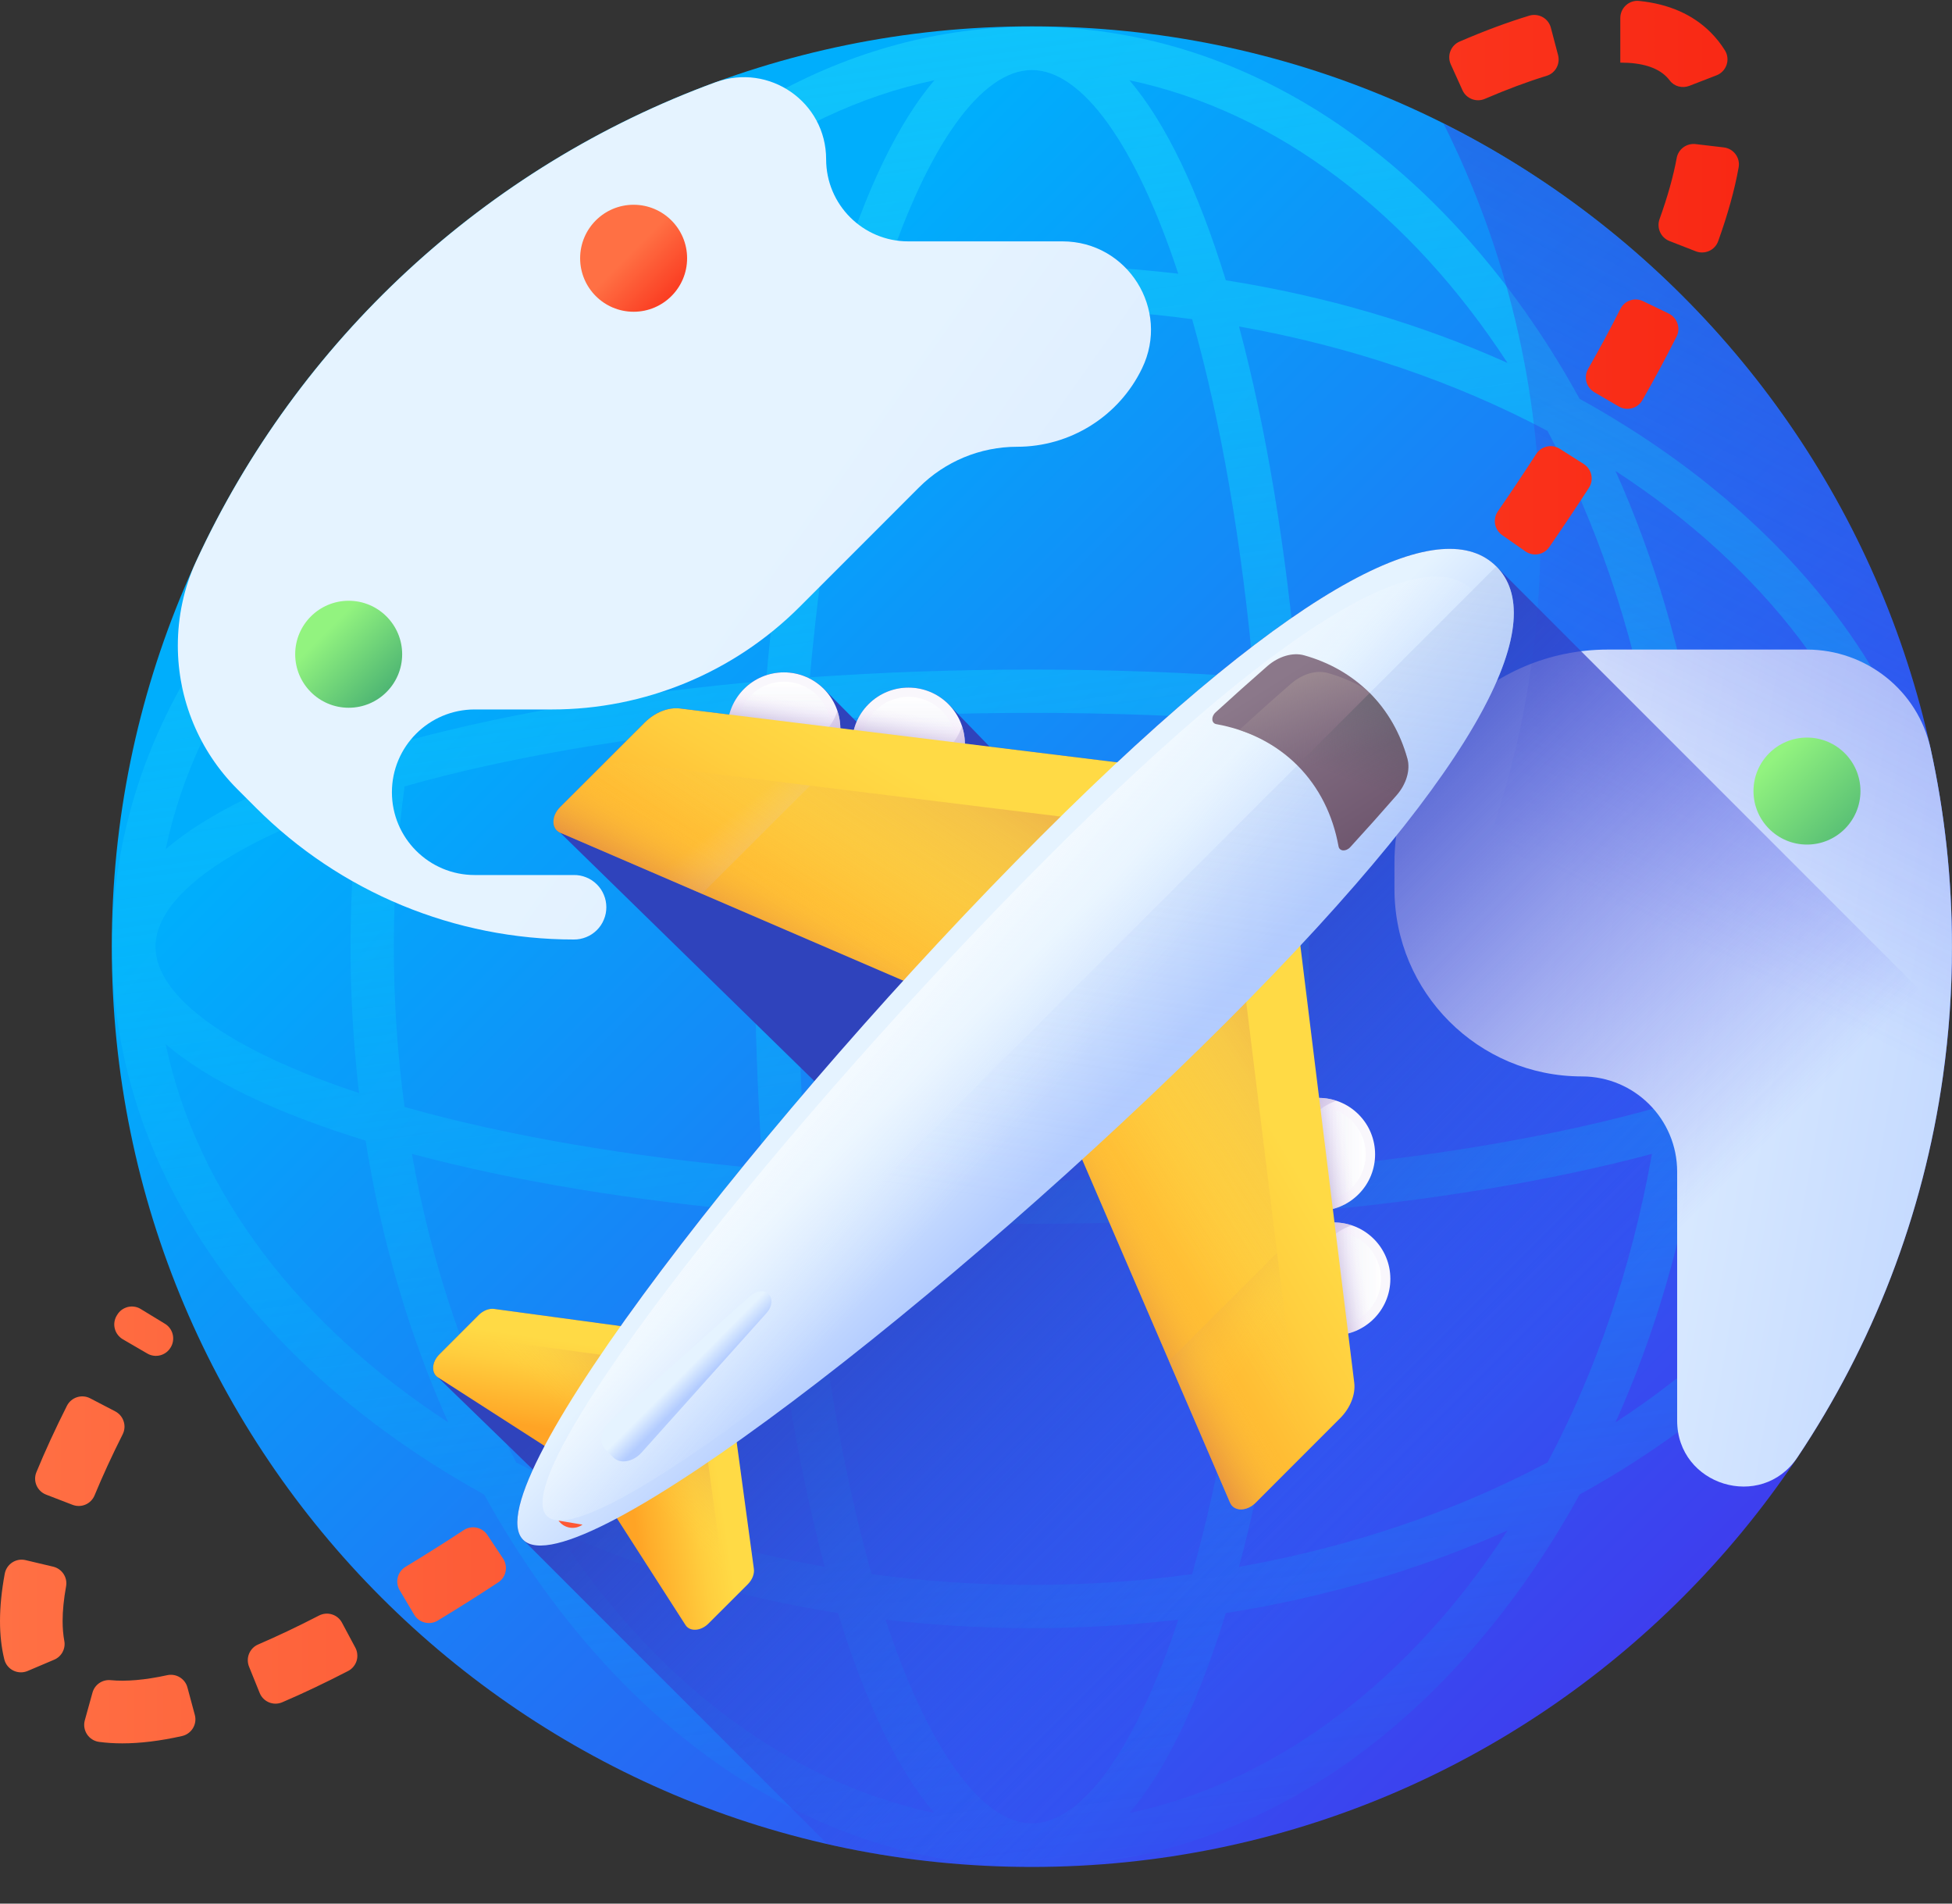 <svg width="40" height="39" viewBox="0 0 40 39" fill="none" xmlns="http://www.w3.org/2000/svg">
<rect x="0" y="0" width="40" height="39" fill="#333333" stroke="none"/>
<path d="M21.146 38.249C31.559 38.249 40 29.808 40 19.395C40 8.982 31.559 0.54 21.146 0.54C10.733 0.54 2.291 8.982 2.291 19.395C2.291 29.808 10.733 38.249 21.146 38.249Z" fill="url(#paint0_linear_3067_2866)"/>
<path d="M34.421 9.478C33.774 9.003 33.088 8.567 32.369 8.171C31.974 7.452 31.538 6.766 31.062 6.119C28.423 2.526 24.901 0.548 21.145 0.548C17.39 0.548 13.867 2.526 11.228 6.119C10.753 6.766 10.317 7.452 9.921 8.171C9.202 8.567 8.517 9.002 7.87 9.478C4.277 12.117 2.298 15.639 2.298 19.395C2.298 23.151 4.277 26.672 7.87 29.312C8.517 29.787 9.203 30.223 9.921 30.619C10.317 31.337 10.753 32.023 11.228 32.67C13.868 36.263 17.39 38.242 21.145 38.242C24.901 38.242 28.423 36.263 31.062 32.67C31.538 32.023 31.974 31.337 32.369 30.619C33.088 30.223 33.774 29.787 34.421 29.312C38.014 26.672 39.992 23.151 39.992 19.395C39.992 15.639 38.014 12.117 34.421 9.478ZM21.145 37.355C20.11 37.355 19.013 35.813 18.146 33.182C19.129 33.297 20.131 33.357 21.145 33.357C22.16 33.357 23.162 33.297 24.145 33.182C23.277 35.813 22.18 37.355 21.145 37.355ZM21.145 32.47C20.024 32.47 18.927 32.394 17.861 32.25C17.27 30.16 16.841 27.651 16.596 24.912C18.066 25.017 19.591 25.072 21.145 25.072C22.699 25.072 24.225 25.017 25.695 24.912C25.45 27.651 25.02 30.16 24.429 32.25C23.341 32.397 22.244 32.471 21.145 32.47ZM21.145 1.435C22.18 1.435 23.277 2.977 24.145 5.608C23.162 5.492 22.16 5.432 21.145 5.432C20.131 5.432 19.129 5.492 18.146 5.608C19.013 2.977 20.11 1.435 21.145 1.435ZM21.145 6.319C22.267 6.319 23.364 6.395 24.429 6.539C25.02 8.629 25.45 11.138 25.695 13.877C24.225 13.772 22.699 13.718 21.145 13.718C19.591 13.718 18.066 13.772 16.596 13.877C16.841 11.138 17.27 8.629 17.861 6.539C18.95 6.392 20.047 6.319 21.145 6.319ZM16.356 19.395C16.356 17.813 16.413 16.262 16.523 14.772C18.013 14.662 19.563 14.605 21.145 14.605C22.727 14.605 24.278 14.662 25.768 14.772C25.878 16.262 25.935 17.813 25.935 19.395C25.935 20.977 25.878 22.527 25.768 24.017C24.278 24.127 22.727 24.184 21.145 24.184C19.563 24.184 18.013 24.127 16.523 24.017C16.413 22.527 16.356 20.977 16.356 19.395ZM15.628 23.944C12.889 23.699 10.38 23.27 8.29 22.679C8.146 21.613 8.07 20.516 8.07 19.395C8.07 18.273 8.146 17.176 8.29 16.111C10.38 15.52 12.889 15.091 15.628 14.845C15.523 16.315 15.468 17.841 15.468 19.395C15.468 20.949 15.523 22.474 15.628 23.944ZM26.663 14.845C29.402 15.091 31.911 15.52 34.001 16.111C34.145 17.176 34.221 18.273 34.221 19.395C34.221 20.516 34.145 21.614 34.001 22.679C31.911 23.27 29.402 23.699 26.663 23.945C26.768 22.474 26.822 20.949 26.822 19.395C26.822 17.841 26.768 16.315 26.663 14.845ZM26.592 13.948C26.358 11.263 25.951 8.788 25.39 6.689C27.704 7.099 29.844 7.836 31.712 8.829C32.704 10.696 33.441 12.836 33.851 15.15C31.753 14.589 29.277 14.182 26.592 13.948ZM15.699 13.948C13.014 14.182 10.538 14.589 8.44 15.15C8.85 12.836 9.586 10.696 10.579 8.829C12.447 7.836 14.586 7.099 16.9 6.689C16.34 8.788 15.932 11.263 15.699 13.948ZM7.358 22.394C4.727 21.527 3.186 20.43 3.186 19.395C3.186 18.36 4.727 17.263 7.358 16.395C7.243 17.378 7.183 18.38 7.183 19.395C7.183 20.409 7.243 21.411 7.358 22.394ZM15.699 24.841C15.932 27.526 16.34 30.002 16.9 32.1C14.586 31.69 12.447 30.954 10.579 29.961C9.586 28.093 8.85 25.954 8.44 23.64C10.538 24.2 13.014 24.608 15.699 24.841ZM26.592 24.841C29.277 24.608 31.753 24.2 33.851 23.64C33.441 25.954 32.704 28.093 31.712 29.961C29.844 30.954 27.704 31.69 25.39 32.1C25.951 30.002 26.358 27.526 26.592 24.841ZM34.932 16.395C37.563 17.263 39.105 18.36 39.105 19.395C39.105 20.43 37.563 21.527 34.932 22.394C35.05 21.399 35.108 20.397 35.108 19.395C35.108 18.392 35.05 17.391 34.932 16.395ZM38.896 17.397C38.028 16.656 36.651 15.991 34.798 15.421C34.476 13.378 33.905 11.432 33.105 9.649C36.139 11.625 38.249 14.337 38.896 17.397ZM30.891 7.435C29.108 6.635 27.162 6.064 25.119 5.742C24.549 3.889 23.884 2.512 23.144 1.644C26.203 2.292 28.916 4.401 30.891 7.435ZM19.147 1.644C18.407 2.513 17.741 3.889 17.172 5.742C15.129 6.064 13.183 6.635 11.4 7.435C13.375 4.401 16.088 2.292 19.147 1.644ZM9.185 9.649C8.386 11.432 7.815 13.378 7.492 15.421C5.639 15.991 4.263 16.656 3.395 17.397C4.042 14.337 6.152 11.625 9.185 9.649ZM3.395 21.393C4.263 22.133 5.639 22.799 7.492 23.368C7.815 25.411 8.386 27.358 9.185 29.14C6.152 27.165 4.042 24.452 3.395 21.393ZM11.4 31.355C13.183 32.154 15.129 32.725 17.172 33.048C17.741 34.901 18.407 36.277 19.147 37.145C16.088 36.498 13.375 34.388 11.4 31.355ZM23.143 37.145C23.884 36.277 24.549 34.901 25.119 33.048C27.162 32.725 29.108 32.154 30.891 31.355C28.916 34.388 26.203 36.498 23.143 37.145ZM33.105 29.14C33.905 27.358 34.476 25.411 34.798 23.368C36.651 22.799 38.028 22.133 38.896 21.393C38.249 24.452 36.139 27.165 33.105 29.14Z" fill="url(#paint1_linear_3067_2866)"/>
<path d="M14.661 1.686C9.94 3.415 6.104 6.978 4.014 11.512C3.767 12.049 3.644 12.635 3.644 13.227C3.644 14.329 4.082 15.386 4.861 16.165L5.247 16.551C6.102 17.406 7.117 18.084 8.234 18.547C9.351 19.009 10.548 19.248 11.758 19.248C11.845 19.249 11.932 19.232 12.013 19.199C12.094 19.167 12.167 19.118 12.229 19.057C12.292 18.995 12.341 18.922 12.374 18.841C12.408 18.761 12.425 18.674 12.425 18.587C12.425 18.5 12.408 18.413 12.374 18.333C12.341 18.252 12.292 18.179 12.229 18.117C12.167 18.056 12.094 18.007 12.013 17.975C11.932 17.942 11.845 17.925 11.758 17.927H9.727C8.79 17.927 8.031 17.167 8.031 16.231C8.031 15.294 8.79 14.535 9.727 14.535H11.313C12.255 14.535 13.187 14.349 14.057 13.989C14.927 13.629 15.718 13.1 16.384 12.435L18.832 9.986C19.366 9.452 20.089 9.153 20.843 9.153C21.378 9.153 21.901 9.002 22.354 8.718C22.807 8.434 23.171 8.028 23.403 7.546C23.985 6.342 23.108 4.945 21.771 4.945H18.611C17.682 4.945 16.929 4.192 16.929 3.263C16.929 2.09 15.762 1.283 14.661 1.686Z" fill="url(#paint2_linear_3067_2866)"/>
<path d="M39.56 15.332C39.3 14.147 38.24 13.308 37.026 13.308H32.947C30.533 13.308 28.575 15.266 28.575 17.681V18.213C28.575 20.334 30.295 22.053 32.416 22.053C33.494 22.053 34.368 22.927 34.368 24.006V29.105C34.368 30.434 36.094 30.963 36.832 29.858C38.367 27.563 39.411 24.911 39.814 22.053C39.938 21.172 40 20.284 39.999 19.395C39.999 18 39.848 16.641 39.56 15.332Z" fill="url(#paint3_linear_3067_2866)"/>
<path d="M29.579 2.529C30.851 5.067 31.568 7.931 31.568 10.963C31.568 21.376 23.126 29.817 12.713 29.817C9.681 29.817 6.817 29.101 4.279 27.829C7.375 34.007 13.764 38.249 21.145 38.249C31.558 38.249 39.999 29.808 39.999 19.395C39.999 12.014 35.758 5.625 29.579 2.529Z" fill="url(#paint4_linear_3067_2866)"/>
<path d="M30.662 11.604C29.716 10.658 27.366 11.44 22.893 15.619L20.278 15.296L19.434 14.425C18.983 13.974 18.251 13.974 17.799 14.425C17.695 14.53 17.612 14.654 17.555 14.79L16.882 14.113C16.431 13.662 15.699 13.662 15.248 14.113C15.102 14.259 14.999 14.441 14.947 14.64L13.936 14.515C13.695 14.485 13.418 14.595 13.209 14.805L11.479 16.535C11.296 16.718 11.297 16.981 11.48 17.06L16.689 22.15C15.17 23.916 13.783 25.663 12.718 27.168L10.125 26.816C10.021 26.802 9.901 26.849 9.81 26.94L9.002 27.748C8.846 27.904 8.832 28.128 8.973 28.218L10.92 30.108C10.593 30.823 10.503 31.329 10.72 31.546L16.955 37.781C18.33 38.093 19.736 38.25 21.145 38.249C31.057 38.249 39.182 30.601 39.942 20.884L30.662 11.604Z" fill="url(#paint5_linear_3067_2866)"/>
<path d="M16.064 16.086C16.702 16.086 17.22 15.569 17.22 14.931C17.22 14.292 16.702 13.775 16.064 13.775C15.426 13.775 14.908 14.292 14.908 14.931C14.908 15.569 15.426 16.086 16.064 16.086Z" fill="url(#paint6_linear_3067_2866)"/>
<path d="M16.065 15.895C16.598 15.895 17.029 15.463 17.029 14.93C17.029 14.398 16.598 13.966 16.065 13.966C15.532 13.966 15.1 14.398 15.1 14.93C15.1 15.463 15.532 15.895 16.065 15.895Z" fill="url(#paint7_linear_3067_2866)"/>
<path d="M17.161 14.565C17.104 14.735 17.008 14.89 16.881 15.017C16.43 15.468 15.698 15.468 15.247 15.017C15.12 14.89 15.024 14.735 14.967 14.565C14.834 14.967 14.927 15.428 15.247 15.748C15.698 16.199 16.43 16.199 16.881 15.748C17.201 15.428 17.294 14.967 17.161 14.565Z" fill="url(#paint8_linear_3067_2866)"/>
<path d="M16.064 16.086C16.702 16.086 17.22 15.569 17.22 14.931C17.22 14.292 16.702 13.775 16.064 13.775C15.426 13.775 14.908 14.292 14.908 14.931C14.908 15.569 15.426 16.086 16.064 16.086Z" fill="url(#paint9_linear_3067_2866)"/>
<path d="M19.434 16.06C18.983 16.511 18.251 16.511 17.799 16.06C17.348 15.608 17.348 14.876 17.799 14.425C18.251 13.974 18.983 13.974 19.434 14.425C19.885 14.876 19.885 15.608 19.434 16.06Z" fill="url(#paint10_linear_3067_2866)"/>
<path d="M18.617 16.207C19.149 16.207 19.581 15.775 19.581 15.242C19.581 14.71 19.149 14.278 18.617 14.278C18.084 14.278 17.652 14.71 17.652 15.242C17.652 15.775 18.084 16.207 18.617 16.207Z" fill="url(#paint11_linear_3067_2866)"/>
<path d="M19.713 14.877C19.657 15.047 19.561 15.202 19.434 15.329C18.983 15.78 18.251 15.78 17.799 15.329C17.672 15.202 17.577 15.047 17.52 14.877C17.386 15.279 17.479 15.74 17.799 16.06C18.251 16.511 18.983 16.511 19.434 16.06C19.754 15.74 19.847 15.279 19.713 14.877Z" fill="url(#paint12_linear_3067_2866)"/>
<path d="M19.434 16.06C18.983 16.511 18.251 16.511 17.799 16.06C17.348 15.608 17.348 14.876 17.799 14.425C18.251 13.974 18.983 13.974 19.434 14.425C19.885 14.876 19.885 15.608 19.434 16.06Z" fill="url(#paint13_linear_3067_2866)"/>
<path d="M27.335 27.356C27.974 27.356 28.491 26.839 28.491 26.201C28.491 25.562 27.974 25.045 27.335 25.045C26.697 25.045 26.18 25.562 26.18 26.201C26.18 26.839 26.697 27.356 27.335 27.356Z" fill="url(#paint14_linear_3067_2866)"/>
<path d="M27.335 27.165C27.867 27.165 28.299 26.733 28.299 26.201C28.299 25.668 27.867 25.236 27.335 25.236C26.802 25.236 26.37 25.668 26.37 26.201C26.37 26.733 26.802 27.165 27.335 27.165Z" fill="url(#paint15_linear_3067_2866)"/>
<path d="M27.701 25.104C27.531 25.161 27.376 25.256 27.249 25.383C26.798 25.835 26.798 26.567 27.249 27.018C27.376 27.145 27.531 27.241 27.701 27.297C27.299 27.431 26.838 27.338 26.518 27.018C26.067 26.567 26.067 25.835 26.518 25.383C26.838 25.063 27.299 24.97 27.701 25.104Z" fill="url(#paint16_linear_3067_2866)"/>
<path d="M27.335 27.356C27.974 27.356 28.491 26.839 28.491 26.201C28.491 25.562 27.974 25.045 27.335 25.045C26.697 25.045 26.18 25.562 26.18 26.201C26.18 26.839 26.697 27.356 27.335 27.356Z" fill="url(#paint17_linear_3067_2866)"/>
<path d="M26.206 22.832C25.754 23.283 25.754 24.015 26.206 24.466C26.657 24.918 27.389 24.918 27.84 24.466C28.291 24.015 28.291 23.283 27.84 22.832C27.389 22.38 26.657 22.38 26.206 22.832Z" fill="url(#paint18_linear_3067_2866)"/>
<path d="M27.023 24.614C27.555 24.614 27.987 24.182 27.987 23.649C27.987 23.116 27.555 22.684 27.023 22.684C26.49 22.684 26.058 23.116 26.058 23.649C26.058 24.182 26.49 24.614 27.023 24.614Z" fill="url(#paint19_linear_3067_2866)"/>
<path d="M27.388 22.552C27.218 22.609 27.063 22.704 26.937 22.832C26.485 23.283 26.485 24.015 26.937 24.466C27.063 24.593 27.218 24.689 27.388 24.745C26.986 24.879 26.526 24.786 26.206 24.466C25.754 24.015 25.754 23.283 26.206 22.832C26.526 22.512 26.986 22.419 27.388 22.552Z" fill="url(#paint20_linear_3067_2866)"/>
<path d="M26.206 22.832C25.754 23.283 25.754 24.015 26.206 24.466C26.657 24.918 27.389 24.918 27.84 24.466C28.291 24.015 28.291 23.283 27.84 22.832C27.389 22.38 26.657 22.38 26.206 22.832Z" fill="url(#paint21_linear_3067_2866)"/>
<path d="M8.973 28.218L11.45 29.81L13.927 27.332L10.125 26.816C10.021 26.802 9.901 26.85 9.81 26.94L9.002 27.748C8.846 27.904 8.832 28.128 8.973 28.218Z" fill="url(#paint22_linear_3067_2866)"/>
<path d="M9.244 27.506L9.002 27.748C8.846 27.904 8.832 28.128 8.973 28.218L11.45 29.81L13.361 27.898L9.559 27.383C9.455 27.368 9.334 27.416 9.244 27.506Z" fill="url(#paint23_linear_3067_2866)"/>
<path d="M14.047 33.293L12.455 30.815L14.932 28.338L15.448 32.14C15.463 32.245 15.415 32.365 15.325 32.456L14.517 33.263C14.361 33.419 14.137 33.433 14.047 33.293Z" fill="url(#paint24_linear_3067_2866)"/>
<path d="M14.758 33.022L14.517 33.263C14.361 33.419 14.137 33.433 14.047 33.292L12.455 30.815L14.366 28.904L14.882 32.706C14.896 32.81 14.849 32.931 14.758 33.022Z" fill="url(#paint25_linear_3067_2866)"/>
<path d="M11.48 17.06L19.363 20.458L24.058 15.762L13.935 14.515C13.694 14.485 13.418 14.596 13.209 14.805L11.478 16.535C11.295 16.718 11.296 16.981 11.48 17.06Z" fill="url(#paint26_linear_3067_2866)"/>
<path d="M12.093 15.92L11.478 16.535C11.295 16.718 11.296 16.981 11.48 17.06L19.363 20.458L22.943 16.878L12.82 15.63C12.579 15.601 12.302 15.711 12.093 15.92Z" fill="url(#paint27_linear_3067_2866)"/>
<path d="M16.599 16.096L12.82 15.63C12.579 15.601 12.302 15.711 12.093 15.92L11.478 16.535C11.295 16.718 11.296 16.981 11.48 17.06L14.383 18.311L16.599 16.096Z" fill="url(#paint28_linear_3067_2866)"/>
<path d="M11.48 17.06L19.363 20.458L20.978 18.843L12.238 15.775L11.478 16.535C11.295 16.718 11.296 16.981 11.48 17.06Z" fill="url(#paint29_linear_3067_2866)"/>
<path d="M25.206 30.785L21.808 22.902L26.503 18.207L27.751 28.329C27.78 28.57 27.67 28.847 27.461 29.056L25.73 30.787C25.548 30.97 25.285 30.969 25.206 30.785Z" fill="url(#paint30_linear_3067_2866)"/>
<path d="M26.346 30.172L25.73 30.787C25.548 30.97 25.285 30.969 25.206 30.785L21.808 22.902L25.388 19.322L26.635 29.445C26.665 29.686 26.555 29.962 26.346 30.172Z" fill="url(#paint31_linear_3067_2866)"/>
<path d="M26.17 25.666L26.636 29.445C26.665 29.686 26.555 29.962 26.346 30.172L25.73 30.787C25.548 30.97 25.285 30.969 25.206 30.785L23.954 27.882L26.17 25.666Z" fill="url(#paint32_linear_3067_2866)"/>
<path d="M25.206 30.785L21.808 22.902L23.423 21.287L26.49 30.027L25.73 30.787C25.548 30.969 25.285 30.969 25.206 30.785Z" fill="url(#paint33_linear_3067_2866)"/>
<path d="M25.124 20.946C19.617 26.452 11.77 32.596 10.72 31.546C9.669 30.495 15.813 22.648 21.32 17.141C26.826 11.635 29.611 10.553 30.662 11.604C31.712 12.654 30.631 15.439 25.124 20.946Z" fill="url(#paint34_linear_3067_2866)"/>
<path d="M24.716 20.785C19.478 26.023 12.1 31.952 11.207 31.059C10.314 30.165 16.243 22.788 21.481 17.55C26.719 12.312 29.282 11.197 30.175 12.091C31.069 12.984 29.954 15.547 24.716 20.785Z" fill="url(#paint35_linear_3067_2866)"/>
<path d="M25.124 20.946C30.63 15.439 31.712 12.654 30.661 11.604L10.719 31.546C11.77 32.596 19.617 26.453 25.124 20.946Z" fill="url(#paint36_linear_3067_2866)"/>
<path d="M25.971 13.646C25.613 13.959 25.259 14.275 24.908 14.596C24.814 14.683 24.822 14.818 24.925 14.836C25.56 14.95 26.133 15.229 26.585 15.68C27.036 16.132 27.314 16.705 27.429 17.34C27.447 17.443 27.582 17.451 27.669 17.356C27.99 17.006 28.306 16.652 28.618 16.294C28.818 16.065 28.904 15.776 28.84 15.543C28.698 15.034 28.442 14.574 28.067 14.198C27.691 13.823 27.231 13.567 26.722 13.425C26.489 13.36 26.2 13.447 25.971 13.646Z" fill="url(#paint37_linear_3067_2866)"/>
<path d="M28.618 16.294C28.36 16.591 28.084 16.901 27.79 17.224L27.669 17.357C27.582 17.452 27.447 17.443 27.429 17.34C27.315 16.705 27.036 16.132 26.585 15.68C26.558 15.653 26.531 15.627 26.504 15.603C26.183 15.306 25.807 15.091 25.394 14.954C25.765 14.616 26.117 14.301 26.454 14.009C26.683 13.809 26.972 13.722 27.205 13.787C27.482 13.864 27.744 13.975 27.986 14.121C28.014 14.146 28.04 14.172 28.067 14.198C28.443 14.574 28.698 15.034 28.84 15.543C28.905 15.776 28.818 16.064 28.618 16.294Z" fill="url(#paint38_linear_3067_2866)"/>
<path d="M27.429 17.34C27.448 17.443 27.583 17.451 27.669 17.356C27.99 17.006 28.307 16.652 28.619 16.294C28.819 16.064 28.905 15.776 28.84 15.543C28.699 15.033 28.443 14.574 28.067 14.198L26.585 15.68C27.037 16.132 27.315 16.705 27.429 17.34Z" fill="url(#paint39_linear_3067_2866)"/>
<path d="M12.57 29.861L12.405 29.695C12.266 29.556 12.314 29.29 12.508 29.116L15.37 26.554C15.496 26.441 15.663 26.423 15.752 26.513C15.842 26.603 15.825 26.769 15.712 26.895L13.149 29.757C12.976 29.952 12.709 29.999 12.57 29.861Z" fill="url(#paint40_linear_3067_2866)"/>
<path d="M2.506 35.717C2.342 35.717 2.183 35.707 2.032 35.687C1.82 35.659 1.681 35.451 1.738 35.244L1.895 34.678C1.94 34.514 2.096 34.406 2.265 34.422C2.582 34.453 2.975 34.419 3.427 34.32C3.515 34.301 3.607 34.316 3.684 34.363C3.761 34.41 3.818 34.484 3.841 34.572L3.992 35.133C4.045 35.328 3.923 35.525 3.726 35.568C3.282 35.667 2.873 35.717 2.506 35.717ZM5.321 34.684L5.103 34.145C5.069 34.06 5.069 33.965 5.104 33.88C5.139 33.795 5.205 33.727 5.29 33.691C5.684 33.521 6.102 33.323 6.538 33.098C6.62 33.056 6.715 33.047 6.803 33.075C6.891 33.102 6.965 33.163 7.008 33.245L7.282 33.757C7.304 33.798 7.317 33.843 7.321 33.89C7.326 33.936 7.321 33.983 7.307 34.028C7.293 34.072 7.27 34.113 7.24 34.149C7.21 34.185 7.173 34.214 7.132 34.235C6.663 34.477 6.212 34.692 5.784 34.875C5.603 34.953 5.394 34.866 5.321 34.684ZM0.566 34.234C0.367 34.318 0.139 34.205 0.088 33.995C0.029 33.755 0 33.493 0 33.211C0 32.914 0.033 32.589 0.097 32.242C0.134 32.044 0.328 31.916 0.524 31.963L1.09 32.097C1.177 32.118 1.253 32.171 1.302 32.246C1.352 32.321 1.37 32.412 1.354 32.5C1.307 32.76 1.283 32.998 1.283 33.211C1.283 33.358 1.295 33.493 1.317 33.614C1.333 33.693 1.32 33.774 1.283 33.845C1.245 33.916 1.184 33.972 1.11 34.003L0.566 34.234ZM8.486 33.079L8.19 32.579C8.143 32.5 8.129 32.405 8.151 32.316C8.173 32.226 8.23 32.149 8.309 32.101C8.711 31.857 9.11 31.606 9.503 31.348C9.581 31.297 9.675 31.279 9.766 31.298C9.856 31.317 9.936 31.37 9.987 31.447L10.309 31.931C10.335 31.97 10.352 32.013 10.361 32.059C10.37 32.104 10.37 32.151 10.36 32.197C10.351 32.242 10.333 32.285 10.307 32.324C10.28 32.362 10.247 32.395 10.208 32.42C9.8 32.688 9.388 32.948 8.971 33.201C8.931 33.225 8.887 33.241 8.841 33.248C8.795 33.255 8.748 33.252 8.703 33.241C8.658 33.23 8.616 33.21 8.578 33.182C8.541 33.154 8.51 33.119 8.486 33.079ZM11.937 31.236C11.899 31.263 11.857 31.282 11.812 31.293C11.766 31.303 11.72 31.305 11.674 31.297C11.628 31.289 11.584 31.272 11.545 31.248C11.506 31.223 11.472 31.191 11.445 31.153M1.487 30.83L0.945 30.621C0.761 30.55 0.671 30.343 0.746 30.161C0.923 29.731 1.132 29.276 1.371 28.802C1.459 28.627 1.674 28.557 1.848 28.648L2.363 28.916C2.444 28.959 2.506 29.032 2.534 29.12C2.563 29.208 2.555 29.303 2.514 29.385C2.293 29.823 2.101 30.242 1.938 30.636C1.903 30.721 1.836 30.789 1.752 30.825C1.668 30.861 1.573 30.863 1.487 30.83ZM3.018 27.73L2.516 27.438C2.476 27.414 2.441 27.383 2.413 27.346C2.385 27.309 2.364 27.267 2.353 27.222C2.341 27.177 2.338 27.131 2.345 27.085C2.352 27.039 2.367 26.994 2.391 26.955L2.401 26.939C2.424 26.899 2.456 26.864 2.493 26.836C2.53 26.809 2.573 26.789 2.618 26.777C2.663 26.766 2.71 26.764 2.756 26.771C2.802 26.778 2.846 26.794 2.885 26.819L3.381 27.121C3.46 27.169 3.517 27.247 3.539 27.337C3.561 27.427 3.547 27.522 3.5 27.601L3.496 27.607C3.449 27.686 3.372 27.744 3.282 27.767C3.193 27.79 3.098 27.777 3.018 27.73ZM31.258 11.296L30.782 10.963C30.706 10.91 30.654 10.829 30.637 10.738C30.621 10.646 30.641 10.553 30.694 10.476C30.962 10.088 31.224 9.696 31.48 9.3C31.531 9.222 31.61 9.168 31.7 9.148C31.79 9.128 31.885 9.145 31.963 9.195L32.453 9.506C32.492 9.531 32.526 9.563 32.553 9.601C32.579 9.639 32.598 9.682 32.608 9.728C32.618 9.773 32.619 9.82 32.611 9.866C32.602 9.911 32.585 9.955 32.56 9.994C32.295 10.402 32.025 10.806 31.748 11.207C31.722 11.245 31.689 11.278 31.65 11.303C31.611 11.328 31.567 11.345 31.521 11.354C31.476 11.362 31.429 11.361 31.384 11.351C31.338 11.341 31.296 11.322 31.258 11.296ZM33.172 8.328L32.67 8.035C32.591 7.988 32.533 7.912 32.509 7.823C32.485 7.734 32.497 7.639 32.543 7.558C32.774 7.154 32.995 6.744 33.205 6.328C33.246 6.246 33.318 6.183 33.405 6.154C33.493 6.124 33.588 6.13 33.671 6.171L34.194 6.423C34.236 6.444 34.273 6.472 34.304 6.507C34.335 6.542 34.359 6.582 34.374 6.627C34.389 6.671 34.395 6.717 34.392 6.764C34.389 6.81 34.376 6.856 34.355 6.897C34.133 7.337 33.9 7.771 33.655 8.199C33.558 8.368 33.341 8.427 33.172 8.328ZM34.751 5.149L34.21 4.938C34.032 4.868 33.943 4.67 34.007 4.49C34.172 4.031 34.29 3.61 34.359 3.235C34.393 3.054 34.562 2.931 34.745 2.952L35.323 3.02C35.523 3.043 35.664 3.23 35.628 3.429C35.546 3.889 35.405 4.394 35.209 4.94C35.193 4.985 35.169 5.025 35.137 5.059C35.105 5.094 35.067 5.122 35.024 5.141C34.981 5.16 34.935 5.171 34.888 5.172C34.841 5.174 34.795 5.166 34.751 5.149ZM29.969 1.849L29.729 1.319C29.71 1.277 29.699 1.231 29.698 1.184C29.696 1.138 29.704 1.091 29.721 1.048C29.738 1.004 29.763 0.964 29.795 0.931C29.828 0.897 29.866 0.87 29.909 0.852C30.415 0.633 30.893 0.456 31.337 0.321C31.383 0.307 31.43 0.303 31.477 0.308C31.524 0.313 31.57 0.327 31.611 0.35C31.653 0.373 31.689 0.404 31.718 0.442C31.747 0.479 31.768 0.522 31.78 0.568L31.928 1.13C31.975 1.312 31.872 1.5 31.692 1.554C31.303 1.673 30.88 1.831 30.428 2.025C30.253 2.101 30.048 2.023 29.969 1.849ZM34.617 1.759C34.473 1.814 34.308 1.772 34.216 1.649C34.195 1.621 34.172 1.595 34.147 1.57C33.957 1.38 33.643 1.284 33.215 1.283H33.203V0V0.642L33.203 0.368C33.204 0.161 33.382 -0.002 33.588 0.019C34.197 0.081 34.688 0.297 35.054 0.663C35.166 0.775 35.265 0.9 35.348 1.034C35.463 1.221 35.377 1.466 35.173 1.544L34.617 1.759Z" fill="url(#paint41_linear_3067_2866)"/>
<path d="M12.984 6.387C13.589 6.387 14.08 5.896 14.08 5.291C14.08 4.686 13.589 4.195 12.984 4.195C12.378 4.195 11.888 4.686 11.888 5.291C11.888 5.896 12.378 6.387 12.984 6.387Z" fill="url(#paint42_linear_3067_2866)"/>
<path d="M7.145 14.5C7.75 14.5 8.241 14.009 8.241 13.404C8.241 12.799 7.75 12.308 7.145 12.308C6.54 12.308 6.049 12.799 6.049 13.404C6.049 14.009 6.54 14.5 7.145 14.5Z" fill="url(#paint43_linear_3067_2866)"/>
<path d="M37.028 17.303C37.634 17.303 38.124 16.812 38.124 16.207C38.124 15.602 37.634 15.111 37.028 15.111C36.423 15.111 35.932 15.602 35.932 16.207C35.932 16.812 36.423 17.303 37.028 17.303Z" fill="url(#paint44_linear_3067_2866)"/>
<defs>
<linearGradient id="paint0_linear_3067_2866" x1="12.015" y1="10.264" x2="34.867" y2="33.116" gradientUnits="userSpaceOnUse">
<stop stop-color="#00AEFC"/>
<stop offset="1" stop-color="#3F3CEE"/>
</linearGradient>
<linearGradient id="paint1_linear_3067_2866" x1="24.027" y1="40.153" x2="17.243" y2="-8.717" gradientUnits="userSpaceOnUse">
<stop stop-color="#00AEFC" stop-opacity="0"/>
<stop offset="1" stop-color="#18CFFC"/>
</linearGradient>
<linearGradient id="paint2_linear_3067_2866" x1="15.222" y1="11.837" x2="44.929" y2="32.916" gradientUnits="userSpaceOnUse">
<stop stop-color="#E5F3FF"/>
<stop offset="1" stop-color="#B3CCFF"/>
</linearGradient>
<linearGradient id="paint3_linear_3067_2866" x1="31.438" y1="21.003" x2="44.751" y2="23.345" gradientUnits="userSpaceOnUse">
<stop stop-color="#E5F3FF"/>
<stop offset="1" stop-color="#B3CCFF"/>
</linearGradient>
<linearGradient id="paint4_linear_3067_2866" x1="27.37" y1="15.668" x2="41.229" y2="-11.407" gradientUnits="userSpaceOnUse">
<stop stop-color="#3F3CEE" stop-opacity="0"/>
<stop offset="1" stop-color="#2F43BC"/>
</linearGradient>
<linearGradient id="paint5_linear_3067_2866" x1="29.367" y1="30.251" x2="19.772" y2="20.656" gradientUnits="userSpaceOnUse">
<stop stop-color="#3F3CEE" stop-opacity="0"/>
<stop offset="1" stop-color="#2F43BC"/>
</linearGradient>
<linearGradient id="paint6_linear_3067_2866" x1="16.061" y1="14.296" x2="16.061" y2="16.413" gradientUnits="userSpaceOnUse">
<stop stop-color="#F9F7FC"/>
<stop offset="1" stop-color="#F0DDFC"/>
</linearGradient>
<linearGradient id="paint7_linear_3067_2866" x1="16.062" y1="15.442" x2="16.062" y2="13.963" gradientUnits="userSpaceOnUse">
<stop stop-color="#E9EDF5" stop-opacity="0"/>
<stop offset="1" stop-color="white"/>
</linearGradient>
<linearGradient id="paint8_linear_3067_2866" x1="15.776" y1="15.249" x2="18.989" y2="14.284" gradientUnits="userSpaceOnUse">
<stop stop-color="#F0DDFC" stop-opacity="0"/>
<stop offset="0.289" stop-color="#C8B7E0" stop-opacity="0.289"/>
<stop offset="0.592" stop-color="#A595C8" stop-opacity="0.592"/>
<stop offset="0.84" stop-color="#8F81B8" stop-opacity="0.84"/>
<stop offset="1" stop-color="#8779B3"/>
</linearGradient>
<linearGradient id="paint9_linear_3067_2866" x1="16.166" y1="14.323" x2="15.976" y2="15.382" gradientUnits="userSpaceOnUse">
<stop stop-color="#F0DDFC" stop-opacity="0"/>
<stop offset="0.289" stop-color="#C8B7E0" stop-opacity="0.289"/>
<stop offset="0.592" stop-color="#A595C8" stop-opacity="0.592"/>
<stop offset="0.84" stop-color="#8F81B8" stop-opacity="0.84"/>
<stop offset="1" stop-color="#8779B3"/>
</linearGradient>
<linearGradient id="paint10_linear_3067_2866" x1="18.614" y1="14.608" x2="18.614" y2="16.725" gradientUnits="userSpaceOnUse">
<stop stop-color="#F9F7FC"/>
<stop offset="1" stop-color="#F0DDFC"/>
</linearGradient>
<linearGradient id="paint11_linear_3067_2866" x1="18.613" y1="15.754" x2="18.613" y2="14.275" gradientUnits="userSpaceOnUse">
<stop stop-color="#E9EDF5" stop-opacity="0"/>
<stop offset="1" stop-color="white"/>
</linearGradient>
<linearGradient id="paint12_linear_3067_2866" x1="18.329" y1="15.561" x2="21.541" y2="14.596" gradientUnits="userSpaceOnUse">
<stop stop-color="#F0DDFC" stop-opacity="0"/>
<stop offset="0.289" stop-color="#C8B7E0" stop-opacity="0.289"/>
<stop offset="0.592" stop-color="#A595C8" stop-opacity="0.592"/>
<stop offset="0.84" stop-color="#8F81B8" stop-opacity="0.84"/>
<stop offset="1" stop-color="#8779B3"/>
</linearGradient>
<linearGradient id="paint13_linear_3067_2866" x1="18.718" y1="14.635" x2="18.529" y2="15.694" gradientUnits="userSpaceOnUse">
<stop stop-color="#F0DDFC" stop-opacity="0"/>
<stop offset="0.289" stop-color="#C8B7E0" stop-opacity="0.289"/>
<stop offset="0.592" stop-color="#A595C8" stop-opacity="0.592"/>
<stop offset="0.84" stop-color="#8F81B8" stop-opacity="0.84"/>
<stop offset="1" stop-color="#8779B3"/>
</linearGradient>
<linearGradient id="paint14_linear_3067_2866" x1="27.964" y1="26.195" x2="25.847" y2="26.195" gradientUnits="userSpaceOnUse">
<stop stop-color="#F9F7FC"/>
<stop offset="1" stop-color="#F0DDFC"/>
</linearGradient>
<linearGradient id="paint15_linear_3067_2866" x1="26.817" y1="26.195" x2="28.297" y2="26.195" gradientUnits="userSpaceOnUse">
<stop stop-color="#E9EDF5" stop-opacity="0"/>
<stop offset="1" stop-color="white"/>
</linearGradient>
<linearGradient id="paint16_linear_3067_2866" x1="27.011" y1="26.48" x2="27.977" y2="23.267" gradientUnits="userSpaceOnUse">
<stop stop-color="#F0DDFC" stop-opacity="0"/>
<stop offset="0.289" stop-color="#C8B7E0" stop-opacity="0.289"/>
<stop offset="0.592" stop-color="#A595C8" stop-opacity="0.592"/>
<stop offset="0.84" stop-color="#8F81B8" stop-opacity="0.84"/>
<stop offset="1" stop-color="#8779B3"/>
</linearGradient>
<linearGradient id="paint17_linear_3067_2866" x1="27.937" y1="26.09" x2="26.878" y2="26.28" gradientUnits="userSpaceOnUse">
<stop stop-color="#F0DDFC" stop-opacity="0"/>
<stop offset="0.289" stop-color="#C8B7E0" stop-opacity="0.289"/>
<stop offset="0.592" stop-color="#A595C8" stop-opacity="0.592"/>
<stop offset="0.84" stop-color="#8F81B8" stop-opacity="0.84"/>
<stop offset="1" stop-color="#8779B3"/>
</linearGradient>
<linearGradient id="paint18_linear_3067_2866" x1="27.651" y1="23.643" x2="25.534" y2="23.643" gradientUnits="userSpaceOnUse">
<stop stop-color="#F9F7FC"/>
<stop offset="1" stop-color="#F0DDFC"/>
</linearGradient>
<linearGradient id="paint19_linear_3067_2866" x1="26.506" y1="23.643" x2="27.985" y2="23.643" gradientUnits="userSpaceOnUse">
<stop stop-color="#E9EDF5" stop-opacity="0"/>
<stop offset="1" stop-color="white"/>
</linearGradient>
<linearGradient id="paint20_linear_3067_2866" x1="26.698" y1="23.928" x2="27.664" y2="20.715" gradientUnits="userSpaceOnUse">
<stop stop-color="#F0DDFC" stop-opacity="0"/>
<stop offset="0.289" stop-color="#C8B7E0" stop-opacity="0.289"/>
<stop offset="0.592" stop-color="#A595C8" stop-opacity="0.592"/>
<stop offset="0.84" stop-color="#8F81B8" stop-opacity="0.84"/>
<stop offset="1" stop-color="#8779B3"/>
</linearGradient>
<linearGradient id="paint21_linear_3067_2866" x1="27.624" y1="23.539" x2="26.566" y2="23.728" gradientUnits="userSpaceOnUse">
<stop stop-color="#F0DDFC" stop-opacity="0"/>
<stop offset="0.289" stop-color="#C8B7E0" stop-opacity="0.289"/>
<stop offset="0.592" stop-color="#A595C8" stop-opacity="0.592"/>
<stop offset="0.84" stop-color="#8F81B8" stop-opacity="0.84"/>
<stop offset="1" stop-color="#8779B3"/>
</linearGradient>
<linearGradient id="paint22_linear_3067_2866" x1="11.427" y1="27.453" x2="11.156" y2="29.268" gradientUnits="userSpaceOnUse">
<stop stop-color="#FFDA45"/>
<stop offset="0.304" stop-color="#FFCE3E"/>
<stop offset="0.856" stop-color="#FFAE2B"/>
<stop offset="1" stop-color="#FFA425"/>
</linearGradient>
<linearGradient id="paint23_linear_3067_2866" x1="10.802" y1="28.185" x2="13.496" y2="25.434" gradientUnits="userSpaceOnUse">
<stop stop-color="#FFDA45" stop-opacity="0"/>
<stop offset="1" stop-color="#B53759"/>
</linearGradient>
<linearGradient id="paint24_linear_3067_2866" x1="14.807" y1="30.831" x2="12.992" y2="31.102" gradientUnits="userSpaceOnUse">
<stop stop-color="#FFDA45"/>
<stop offset="0.304" stop-color="#FFCE3E"/>
<stop offset="0.856" stop-color="#FFAE2B"/>
<stop offset="1" stop-color="#FFA425"/>
</linearGradient>
<linearGradient id="paint25_linear_3067_2866" x1="14.075" y1="31.456" x2="16.827" y2="28.762" gradientUnits="userSpaceOnUse">
<stop stop-color="#FFDA45" stop-opacity="0"/>
<stop offset="1" stop-color="#B53759"/>
</linearGradient>
<linearGradient id="paint26_linear_3067_2866" x1="18.104" y1="15.545" x2="15.287" y2="20.253" gradientUnits="userSpaceOnUse">
<stop stop-color="#FFDA45"/>
<stop offset="0.304" stop-color="#FFCE3E"/>
<stop offset="0.856" stop-color="#FFAE2B"/>
<stop offset="1" stop-color="#FFA425"/>
</linearGradient>
<linearGradient id="paint27_linear_3067_2866" x1="15.905" y1="18.617" x2="21.694" y2="9.989" gradientUnits="userSpaceOnUse">
<stop stop-color="#FFDA45" stop-opacity="0"/>
<stop offset="1" stop-color="#B53759"/>
</linearGradient>
<linearGradient id="paint28_linear_3067_2866" x1="14.47" y1="17.121" x2="17.267" y2="20.629" gradientUnits="userSpaceOnUse">
<stop stop-color="#F0DDFC" stop-opacity="0"/>
<stop offset="0.289" stop-color="#C8B7E0" stop-opacity="0.289"/>
<stop offset="0.592" stop-color="#A595C8" stop-opacity="0.592"/>
<stop offset="0.84" stop-color="#8F81B8" stop-opacity="0.84"/>
<stop offset="1" stop-color="#8779B3"/>
</linearGradient>
<linearGradient id="paint29_linear_3067_2866" x1="16.032" y1="18.002" x2="14.862" y2="20.174" gradientUnits="userSpaceOnUse">
<stop stop-color="#FFDA45" stop-opacity="0"/>
<stop offset="1" stop-color="#B53759"/>
</linearGradient>
<linearGradient id="paint30_linear_3067_2866" x1="26.715" y1="24.153" x2="22.008" y2="26.969" gradientUnits="userSpaceOnUse">
<stop stop-color="#FFDA45"/>
<stop offset="0.304" stop-color="#FFCE3E"/>
<stop offset="0.856" stop-color="#FFAE2B"/>
<stop offset="1" stop-color="#FFA425"/>
</linearGradient>
<linearGradient id="paint31_linear_3067_2866" x1="24.209" y1="25.972" x2="32.837" y2="20.183" gradientUnits="userSpaceOnUse">
<stop stop-color="#FFDA45" stop-opacity="0"/>
<stop offset="1" stop-color="#B53759"/>
</linearGradient>
<linearGradient id="paint32_linear_3067_2866" x1="25.468" y1="28.049" x2="21.96" y2="25.251" gradientUnits="userSpaceOnUse">
<stop stop-color="#FFDA45" stop-opacity="0"/>
<stop offset="1" stop-color="#B53759"/>
</linearGradient>
<linearGradient id="paint33_linear_3067_2866" x1="24.258" y1="26.224" x2="22.086" y2="27.394" gradientUnits="userSpaceOnUse">
<stop stop-color="#FFDA45" stop-opacity="0"/>
<stop offset="1" stop-color="#B53759"/>
</linearGradient>
<linearGradient id="paint34_linear_3067_2866" x1="19.922" y1="20.808" x2="22.303" y2="23.189" gradientUnits="userSpaceOnUse">
<stop stop-color="#E5F3FF"/>
<stop offset="1" stop-color="#B3CCFF"/>
</linearGradient>
<linearGradient id="paint35_linear_3067_2866" x1="21.572" y1="22.363" x2="18.185" y2="19.338" gradientUnits="userSpaceOnUse">
<stop stop-color="#E5F3FF" stop-opacity="0"/>
<stop offset="1" stop-color="white"/>
</linearGradient>
<linearGradient id="paint36_linear_3067_2866" x1="20.506" y1="24.627" x2="25.778" y2="-12.173" gradientUnits="userSpaceOnUse">
<stop stop-color="#B3CCFF" stop-opacity="0"/>
<stop offset="1" stop-color="#9FB0CB"/>
</linearGradient>
<linearGradient id="paint37_linear_3067_2866" x1="26.15" y1="13.922" x2="28.223" y2="17.18" gradientUnits="userSpaceOnUse">
<stop stop-color="#8B788A"/>
<stop offset="1" stop-color="#6E566E"/>
</linearGradient>
<linearGradient id="paint38_linear_3067_2866" x1="27.21" y1="15.572" x2="26.662" y2="13.671" gradientUnits="userSpaceOnUse">
<stop stop-color="#8B788A" stop-opacity="0"/>
<stop offset="1" stop-color="#9E8C92"/>
</linearGradient>
<linearGradient id="paint39_linear_3067_2866" x1="27.623" y1="15.991" x2="28.926" y2="12.638" gradientUnits="userSpaceOnUse">
<stop stop-color="#555A66" stop-opacity="0"/>
<stop offset="1" stop-color="#555A66"/>
</linearGradient>
<linearGradient id="paint40_linear_3067_2866" x1="14.057" y1="28.085" x2="14.34" y2="28.367" gradientUnits="userSpaceOnUse">
<stop stop-color="#E5F3FF"/>
<stop offset="1" stop-color="#B3CCFF"/>
</linearGradient>
<linearGradient id="paint41_linear_3067_2866" x1="0" y1="17.858" x2="35.634" y2="17.858" gradientUnits="userSpaceOnUse">
<stop stop-color="#FF7044"/>
<stop offset="1" stop-color="#F92814"/>
</linearGradient>
<linearGradient id="paint42_linear_3067_2866" x1="12.899" y1="5.206" x2="14.106" y2="6.413" gradientUnits="userSpaceOnUse">
<stop stop-color="#FF7044"/>
<stop offset="1" stop-color="#F92814"/>
</linearGradient>
<linearGradient id="paint43_linear_3067_2866" x1="6.681" y1="12.94" x2="7.998" y2="14.257" gradientUnits="userSpaceOnUse">
<stop stop-color="#92F37F"/>
<stop offset="1" stop-color="#4AB272"/>
</linearGradient>
<linearGradient id="paint44_linear_3067_2866" x1="36.352" y1="15.531" x2="38.241" y2="17.419" gradientUnits="userSpaceOnUse">
<stop stop-color="#92F37F"/>
<stop offset="1" stop-color="#4AB272"/>
</linearGradient>
</defs>
</svg>
